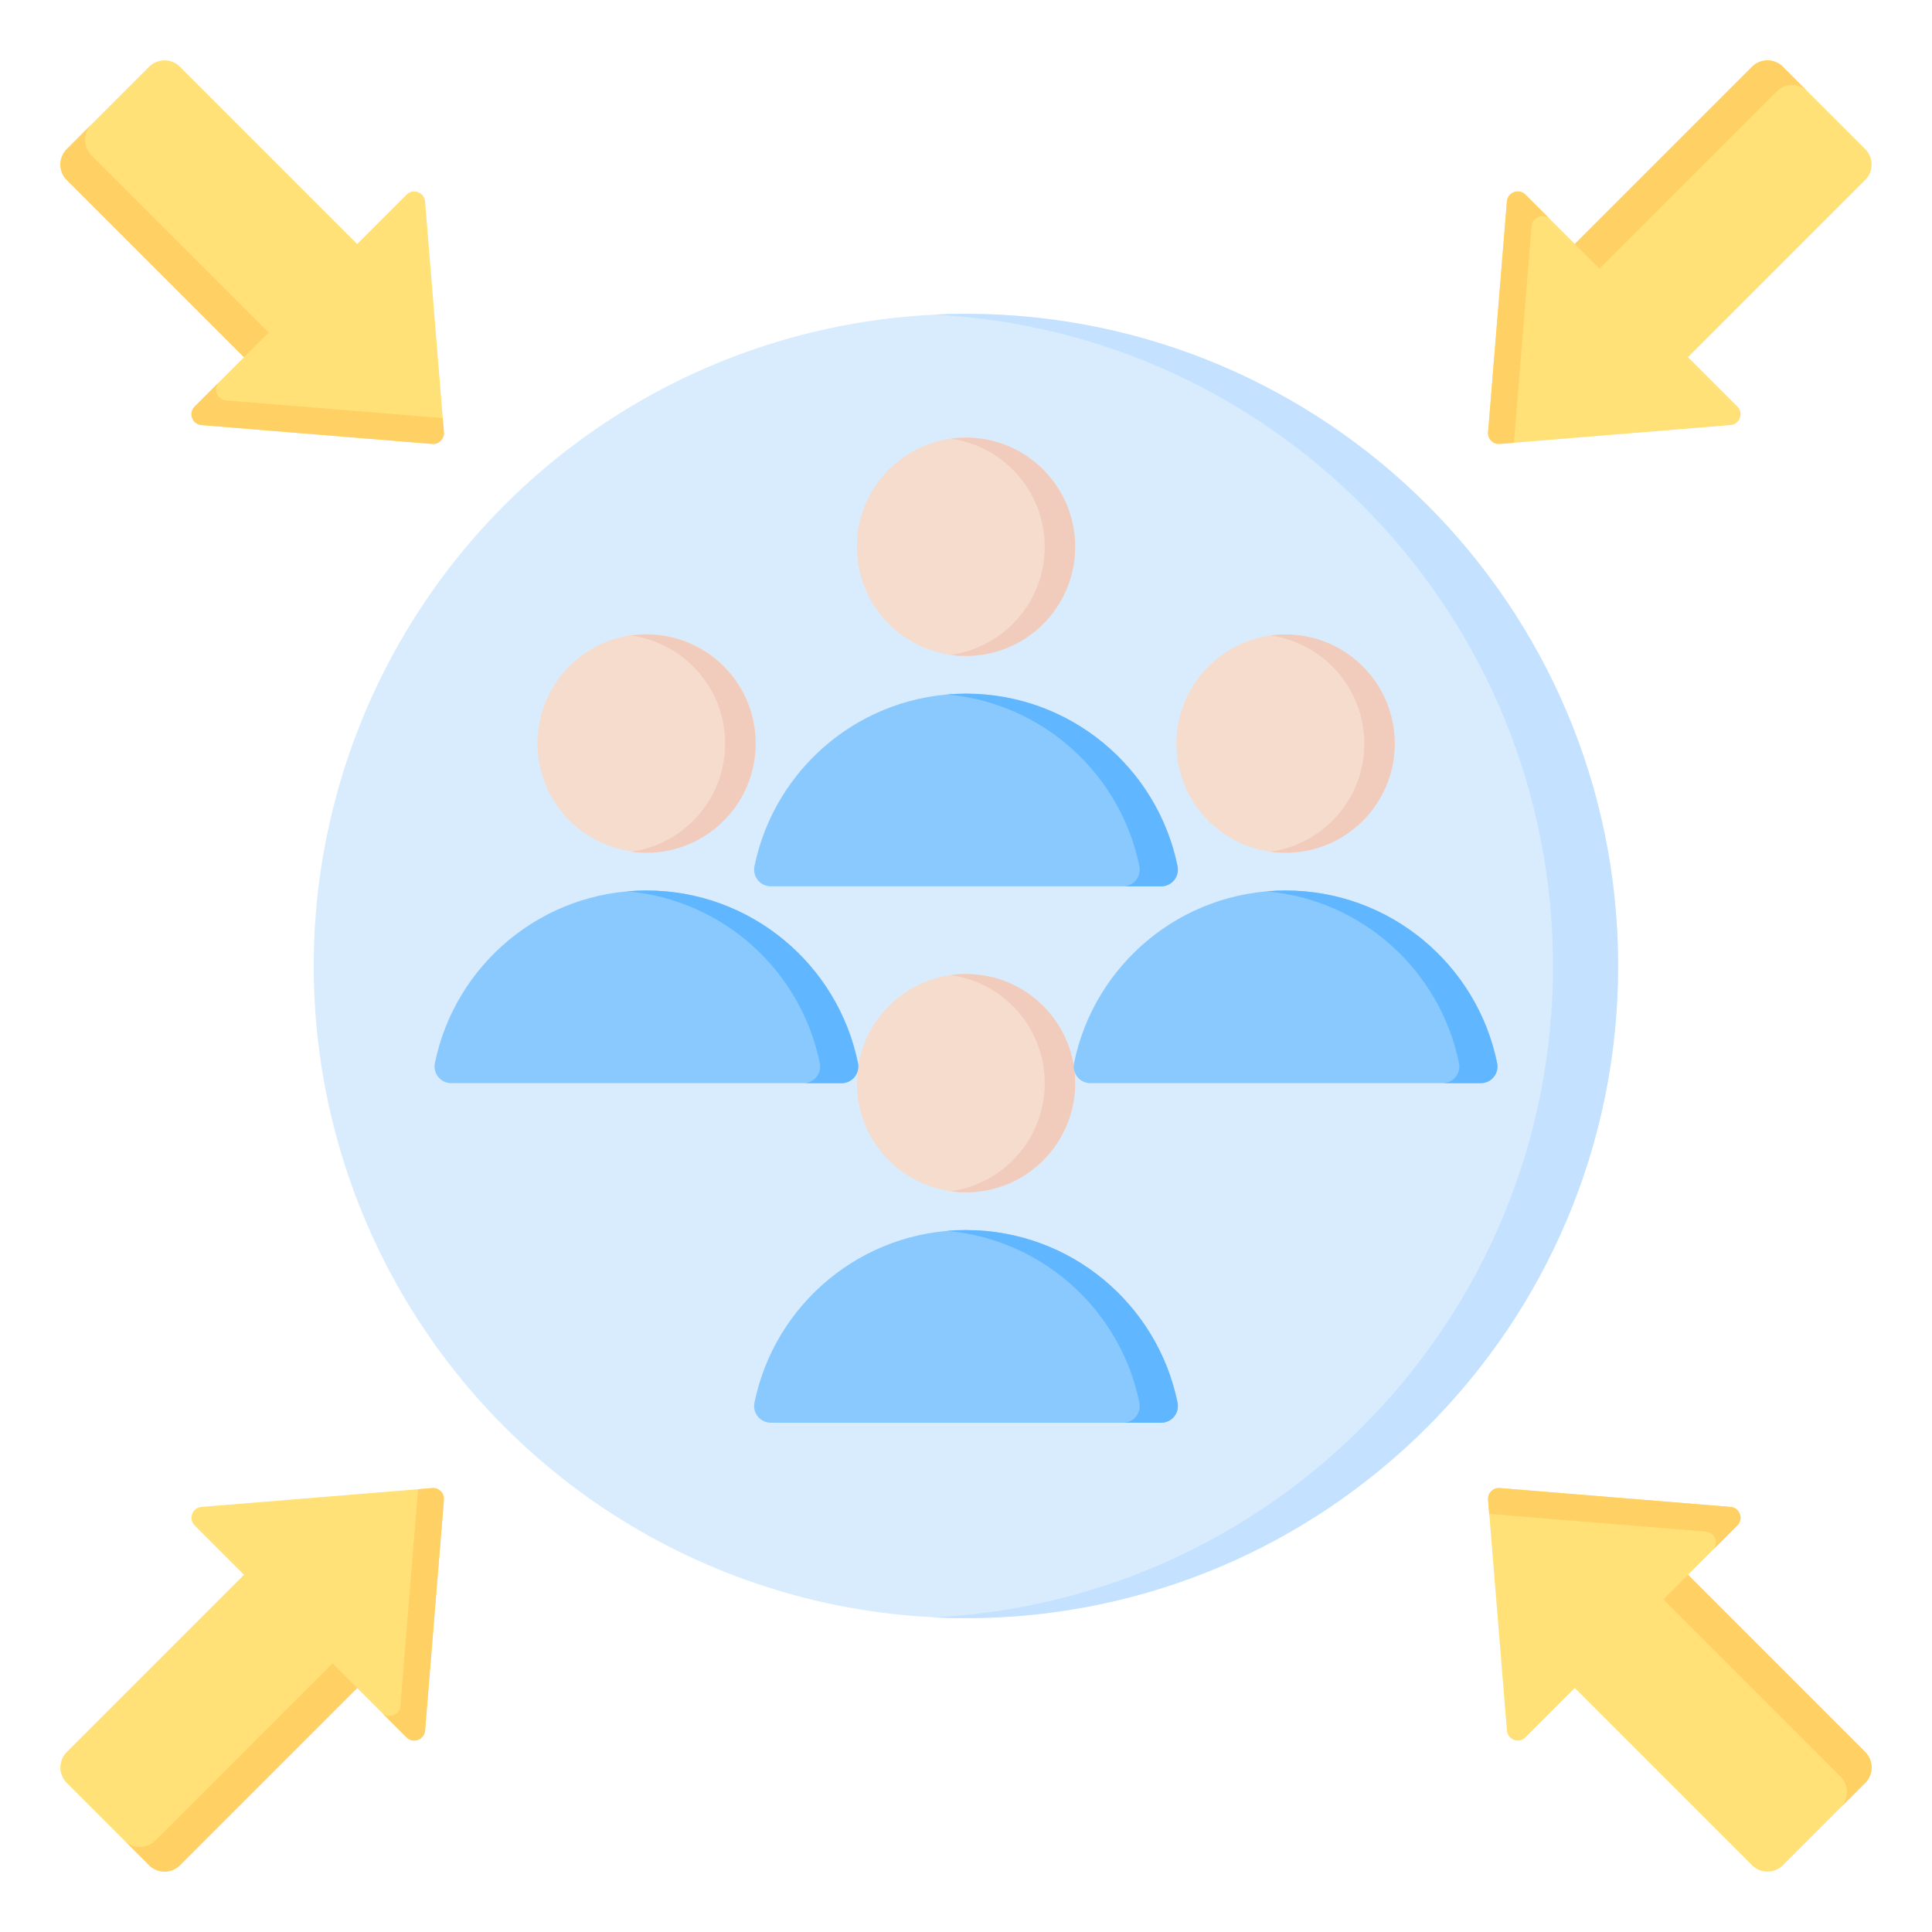 <svg id="Layer_1" enable-background="new 0 0 512 512" viewBox="0 0 512 512" xmlns="http://www.w3.org/2000/svg"><g clip-rule="evenodd" fill-rule="evenodd"><g><ellipse cx="256" cy="256" fill="#d8ecfe" rx="172.833" ry="172.833" transform="matrix(.707 -.707 .707 .707 -106.039 256)"/><path d="m256 83.167c95.453 0 172.833 77.38 172.833 172.833s-77.38 172.833-172.833 172.833c-2.895 0-5.772-.074-8.632-.215 91.442-4.498 164.2-80.06 164.2-172.618s-72.758-168.12-164.2-172.618c2.86-.141 5.737-.215 8.632-.215z" fill="#c4e2ff"/></g><g><path d="m114.532 394.359-61.138 4.991c-1.146.094-2.076.801-2.472 1.88-.397 1.079-.146 2.22.668 3.033l13.075 13.075-46.98 46.98c-2.246 2.246-2.246 5.91 0 8.157l21.84 21.84c2.246 2.246 5.91 2.246 8.157 0l46.98-46.98 13.075 13.075c.813.813 1.954 1.064 3.033.668 1.08-.396 1.786-1.326 1.88-2.472l4.991-61.138c.071-.874-.215-1.654-.835-2.274-.62-.619-1.4-.906-2.274-.835z" fill="#ffe177"/><path d="m114.532 394.359-3.734.305-4.686 57.404c-.094 1.146-.8 2.076-1.88 2.472-1.08.397-2.22.146-3.033-.668l-13.075-13.075-46.98 46.98c-2.246 2.246-5.911 2.246-8.157 0l-15.314-15.314.012.012 21.84 21.84c2.246 2.246 5.91 2.246 8.157 0l46.98-46.98 13.075 13.075c.813.813 1.954 1.064 3.033.668 1.08-.396 1.786-1.326 1.88-2.472l4.991-61.138c.071-.874-.215-1.654-.835-2.274-.62-.619-1.4-.906-2.274-.835zm-62.97 9.876 6.566 6.566-6.537-6.538z" fill="#ffd064"/></g><g><path d="m117.641 114.532-4.991-61.138c-.094-1.146-.8-2.076-1.88-2.472-1.079-.397-2.22-.146-3.033.667l-13.076 13.076-46.98-46.98c-2.246-2.246-5.91-2.246-8.157 0l-21.84 21.84c-2.246 2.246-2.246 5.91 0 8.157l46.98 46.98-13.074 13.075c-.813.813-1.064 1.954-.668 3.033.396 1.08 1.326 1.786 2.472 1.88l61.138 4.991c.874.071 1.654-.215 2.274-.835s.906-1.4.835-2.274z" fill="#ffe177"/><path d="m117.641 114.532-.305-3.733-57.404-4.686c-1.146-.094-2.076-.8-2.472-1.88-.397-1.08-.146-2.22.667-3.033l13.075-13.075-46.98-46.98c-2.246-2.246-2.246-5.91 0-8.157l15.314-15.314-.012.012-21.84 21.84c-2.246 2.246-2.246 5.91 0 8.157l46.98 46.98-13.074 13.074c-.813.813-1.064 1.954-.668 3.033.396 1.08 1.326 1.786 2.472 1.88l61.138 4.991c.874.071 1.654-.215 2.274-.835s.906-1.4.835-2.274zm-9.876-62.97-6.566 6.566 6.538-6.538z" fill="#ffd064"/></g><g><path d="m397.468 117.641 61.138-4.991c1.146-.093 2.076-.8 2.472-1.88.397-1.079.146-2.22-.668-3.033l-13.075-13.075 46.98-46.98c2.246-2.246 2.246-5.91 0-8.157l-21.84-21.84c-2.246-2.246-5.91-2.246-8.157 0l-46.98 46.98-13.075-13.075c-.813-.813-1.954-1.064-3.033-.667-1.079.396-1.786 1.326-1.88 2.472l-4.991 61.138c-.071.874.215 1.654.835 2.274.62.619 1.4.905 2.274.834z" fill="#ffe177"/><path d="m397.468 117.641 3.733-.305 4.686-57.404c.094-1.146.801-2.076 1.88-2.472 1.08-.397 2.22-.146 3.033.668l13.075 13.075 46.98-46.98c2.246-2.246 5.91-2.246 8.157 0l15.314 15.314-.012-.012-21.84-21.84c-2.246-2.246-5.91-2.246-8.157 0l-46.98 46.98-13.074-13.075c-.813-.813-1.954-1.064-3.033-.667-1.079.396-1.786 1.326-1.88 2.472l-4.991 61.138c-.071.874.215 1.654.835 2.274.62.619 1.4.905 2.274.834zm62.97-9.876-6.566-6.566 6.538 6.537z" fill="#ffd064"/></g><g><path d="m394.359 397.468 4.991 61.138c.094 1.146.801 2.076 1.88 2.472 1.079.397 2.22.146 3.033-.668l13.075-13.075 46.98 46.98c2.246 2.246 5.91 2.246 8.157 0l21.84-21.84c2.246-2.246 2.246-5.91 0-8.157l-46.98-46.98 13.075-13.075c.813-.813 1.064-1.954.668-3.033s-1.326-1.786-2.472-1.88l-61.138-4.991c-.874-.071-1.654.215-2.274.835-.619.62-.906 1.4-.835 2.274z" fill="#ffe177"/><path d="m394.359 397.468.305 3.733 57.404 4.686c1.146.094 2.076.801 2.472 1.88.396 1.08.146 2.22-.668 3.033l-13.075 13.075 46.98 46.98c2.246 2.247 2.246 5.91 0 8.157l-15.314 15.314.012-.012 21.84-21.84c2.246-2.246 2.246-5.91 0-8.157l-46.98-46.98 13.075-13.075c.813-.813 1.064-1.954.668-3.033s-1.326-1.786-2.472-1.88l-61.138-4.991c-.874-.071-1.654.215-2.274.835-.619.621-.906 1.401-.835 2.275zm9.876 62.97 6.566-6.566-6.538 6.538z" fill="#ffd064"/></g><g><path d="m204.292 234.885h103.415c2.824 0 4.914-2.558 4.35-5.326-5.317-26.095-28.393-45.731-56.058-45.731s-50.741 19.636-56.058 45.731c-.563 2.767 1.528 5.326 4.351 5.326z" fill="#8ac9fe"/><path d="m297.596 234.884h10.111c2.824 0 4.915-2.559 4.351-5.326-5.317-26.095-28.394-45.731-56.058-45.731-1.704 0-3.39.075-5.055.221 25.383 2.223 46.013 21.022 51.002 45.51.563 2.768-1.527 5.326-4.351 5.326z" fill="#60b7ff"/><path d="m256 115.975c15.975 0 28.926 12.951 28.926 28.926s-12.95 28.926-28.926 28.926-28.926-12.951-28.926-28.926 12.951-28.926 28.926-28.926z" fill="#f6dccd"/><path d="m256 115.975c15.975 0 28.926 12.951 28.926 28.926s-12.95 28.926-28.926 28.926c-1.368 0-2.713-.098-4.03-.281 14.068-1.961 24.896-14.038 24.896-28.646 0-14.607-10.829-26.684-24.896-28.646 1.317-.182 2.662-.279 4.03-.279z" fill="#f1cbbc"/></g><g><path d="m204.292 377.037h103.415c2.824 0 4.914-2.559 4.35-5.326-5.317-26.095-28.393-45.731-56.058-45.731s-50.741 19.637-56.058 45.731c-.563 2.767 1.528 5.326 4.351 5.326z" fill="#8ac9fe"/><path d="m297.596 377.037h10.111c2.824 0 4.915-2.559 4.351-5.326-5.317-26.095-28.394-45.731-56.058-45.731-1.704 0-3.39.075-5.055.221 25.383 2.223 46.013 21.022 51.002 45.51.563 2.767-1.527 5.326-4.351 5.326z" fill="#60b7ff"/><path d="m256 258.127c15.975 0 28.926 12.951 28.926 28.926s-12.95 28.926-28.926 28.926-28.926-12.951-28.926-28.926 12.951-28.926 28.926-28.926z" fill="#f6dccd"/><path d="m256 258.127c15.975 0 28.926 12.951 28.926 28.926s-12.95 28.926-28.926 28.926c-1.368 0-2.713-.098-4.03-.281 14.068-1.961 24.896-14.038 24.896-28.646 0-14.607-10.829-26.684-24.896-28.646 1.317-.182 2.662-.279 4.03-.279z" fill="#f1cbbc"/></g><g><path d="m288.983 287.053h103.415c2.824 0 4.914-2.559 4.35-5.326-5.317-26.095-28.393-45.731-56.058-45.731s-50.741 19.636-56.058 45.731c-.563 2.767 1.528 5.326 4.351 5.326z" fill="#8ac9fe"/><path d="m382.287 287.052h10.111c2.824 0 4.914-2.559 4.351-5.326-5.317-26.095-28.393-45.731-56.058-45.731-1.704 0-3.39.075-5.055.221 25.383 2.223 46.013 21.022 51.002 45.51.563 2.768-1.527 5.326-4.351 5.326z" fill="#60b7ff"/><path d="m340.691 168.142c15.975 0 28.926 12.951 28.926 28.926s-12.951 28.926-28.926 28.926-28.927-12.951-28.927-28.926 12.952-28.926 28.927-28.926z" fill="#f6dccd"/><path d="m340.691 168.142c15.975 0 28.926 12.951 28.926 28.926s-12.951 28.926-28.926 28.926c-1.368 0-2.713-.098-4.03-.281 14.067-1.961 24.896-14.038 24.896-28.646 0-14.607-10.829-26.684-24.896-28.646 1.317-.181 2.662-.279 4.03-.279z" fill="#f1cbbc"/></g><g><path d="m119.601 287.053h103.415c2.824 0 4.914-2.559 4.35-5.326-5.317-26.095-28.393-45.731-56.058-45.731s-50.741 19.636-56.058 45.731c-.563 2.767 1.528 5.326 4.351 5.326z" fill="#8ac9fe"/><path d="m212.905 287.052h10.111c2.824 0 4.915-2.559 4.351-5.326-5.317-26.095-28.393-45.731-56.058-45.731-1.704 0-3.39.075-5.055.221 25.383 2.223 46.013 21.022 51.002 45.51.563 2.768-1.527 5.326-4.351 5.326z" fill="#60b7ff"/><ellipse cx="171.309" cy="197.069" fill="#f6dccd" rx="28.926" ry="28.926" transform="matrix(.201 -.98 .98 .201 -56.18 325.255)"/><path d="m171.309 168.142c15.975 0 28.926 12.951 28.926 28.926s-12.951 28.926-28.926 28.926c-1.368 0-2.713-.098-4.03-.281 14.068-1.961 24.896-14.038 24.896-28.646 0-14.607-10.829-26.684-24.896-28.646 1.317-.181 2.662-.279 4.03-.279z" fill="#f1cbbc"/></g></g></svg>